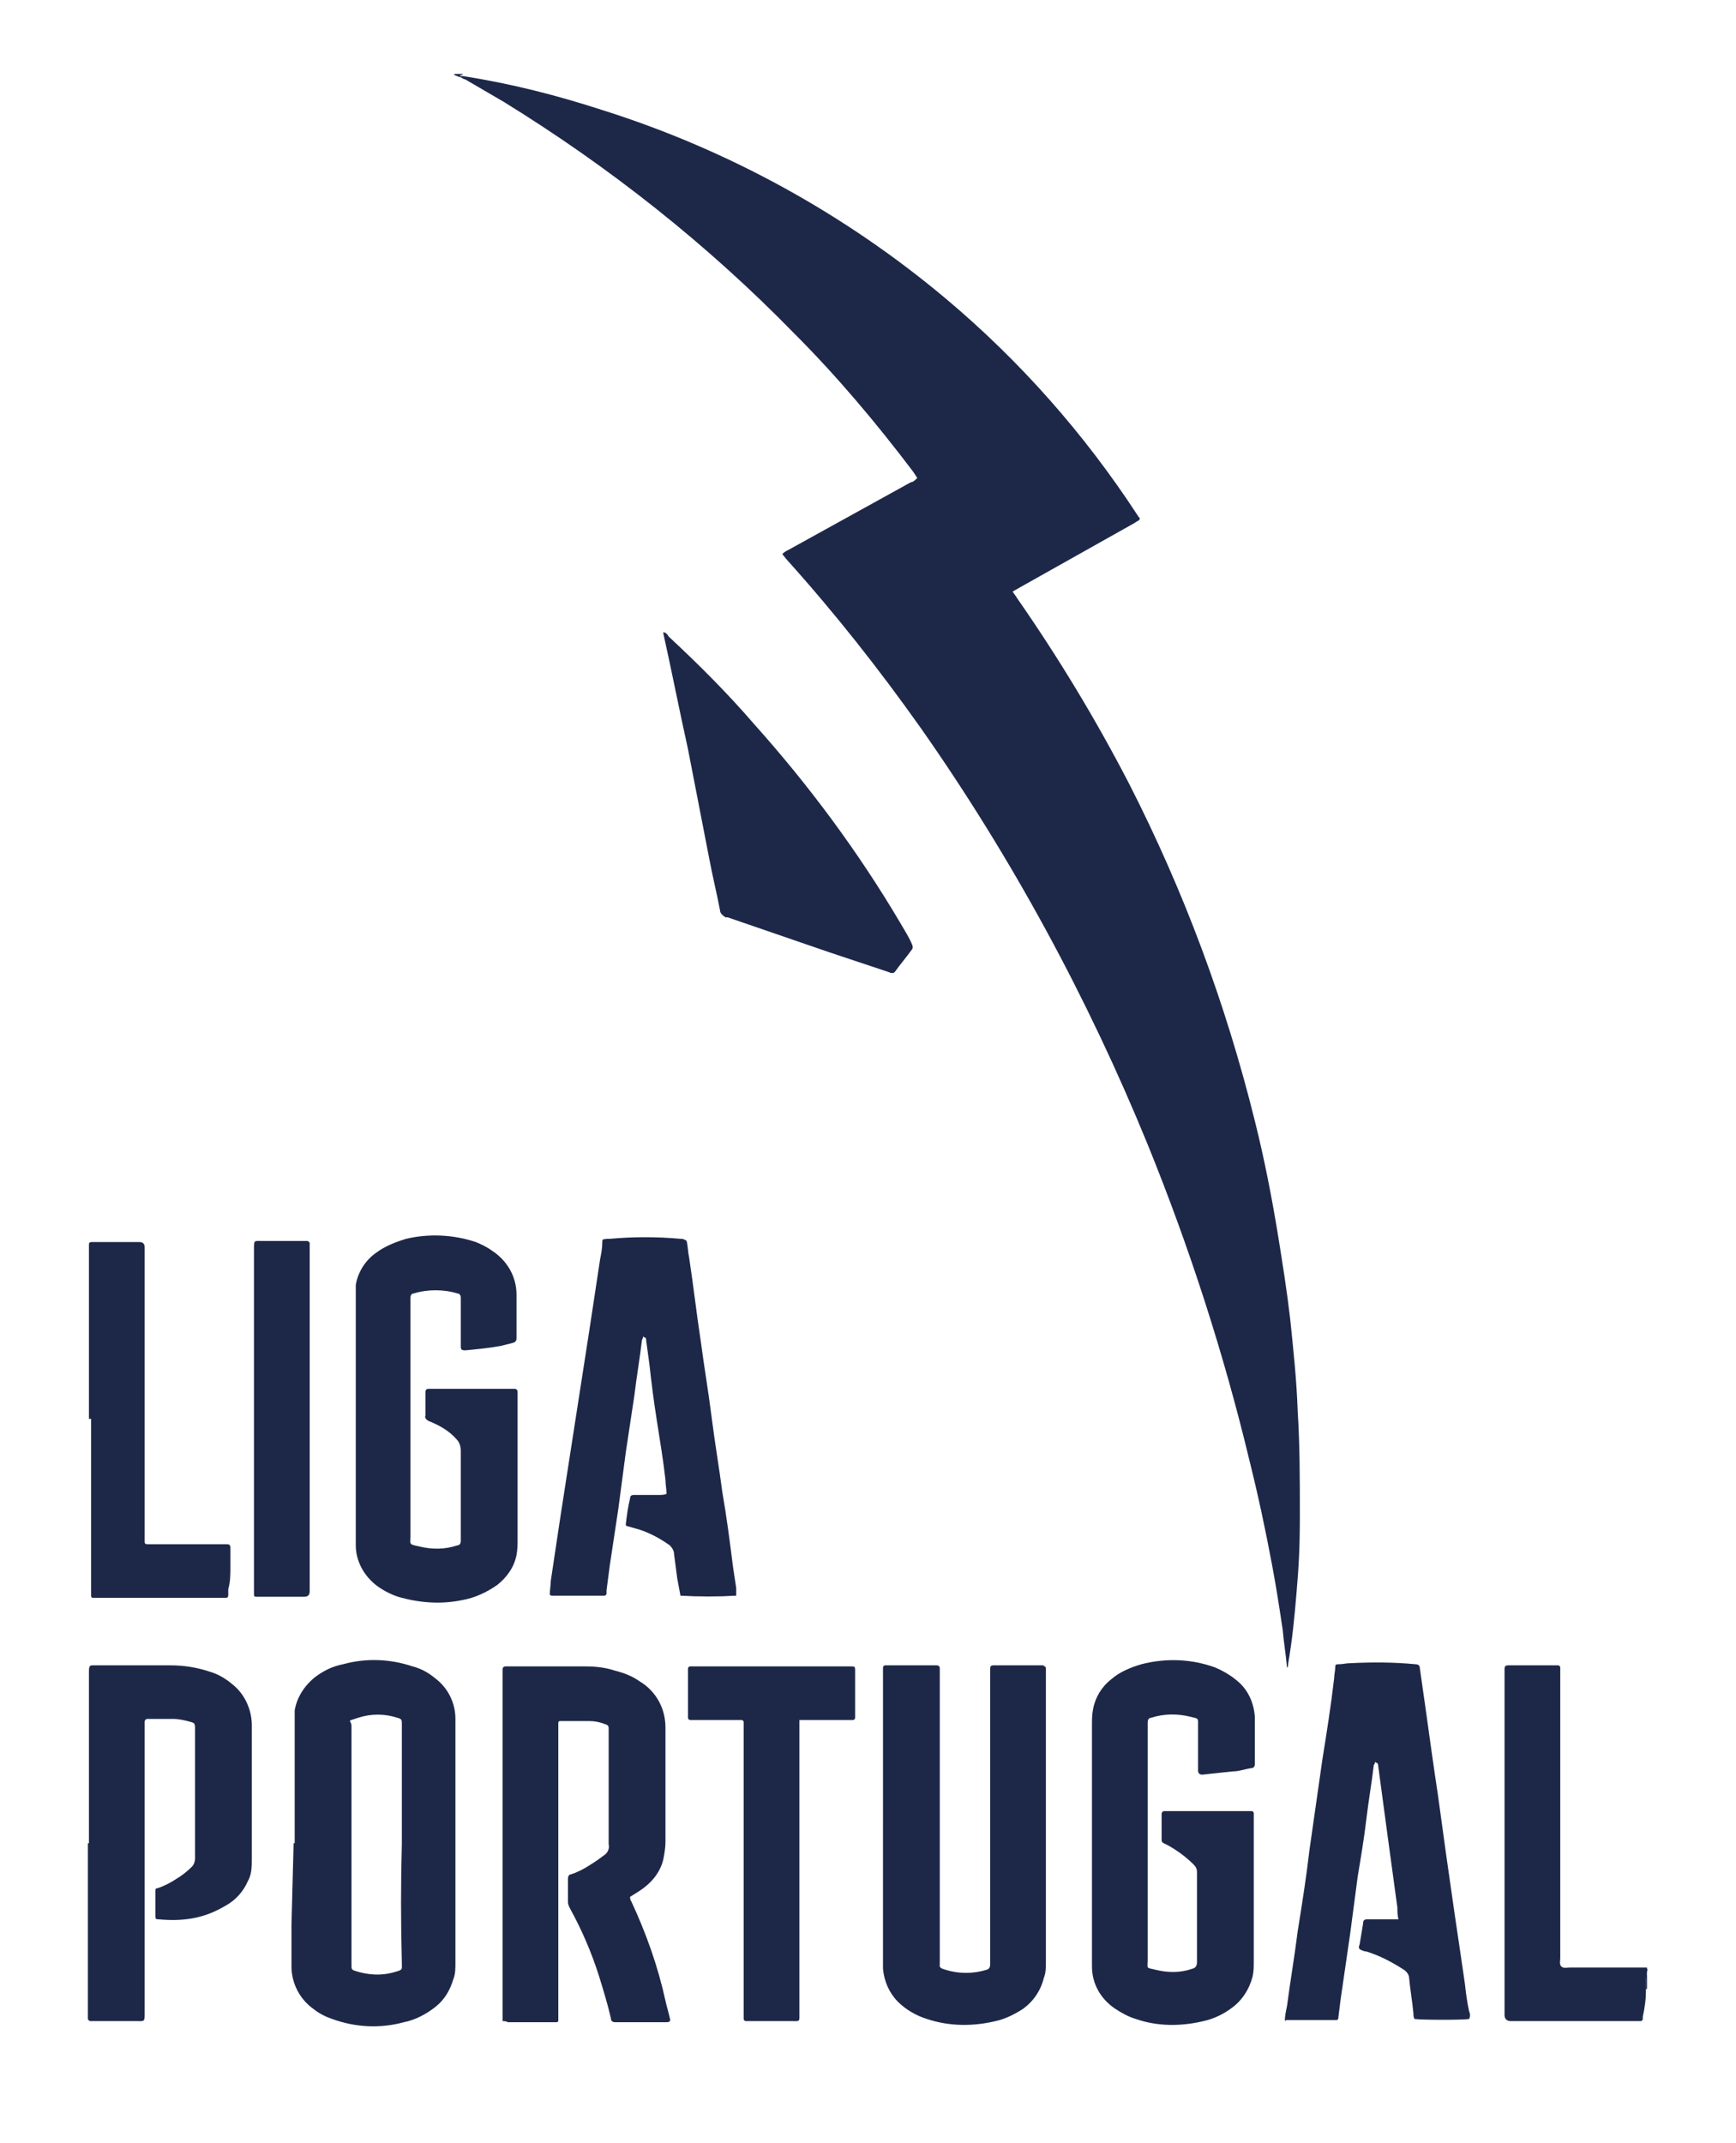 <?xml version="1.0" encoding="UTF-8"?>
<svg id="Layer_1" data-name="Layer 1" xmlns="http://www.w3.org/2000/svg" version="1.1" viewBox="0 0 162 200">
  <defs>
    <style>
      .cls-1 {
        fill: none;
      }

      .cls-1, .cls-2 {
        stroke-width: 0px;
      }

      .cls-2 {
        fill: #1d2849;
      }
    </style>
  </defs>
  <path class="cls-2" d="M153.7,185.6h-.1c0-.5,0-1.1.1-1.6,0-.1.1-.3-.1-.4h.1v2Z"/>
  <path class="cls-2" d="M46.9,188.6v-32.8q0-.3.3-.3h7.4c1,0,1.9.1,2.8.4.8.2,1.6.5,2.3,1,1.5.9,2.4,2.5,2.4,4.3v10.7c0,.5-.1,1.1-.2,1.6-.3,1.3-1.2,2.3-2.3,3l-.8.5c0,.1,0,.3.1.4,1.4,3,2.5,6.1,3.2,9.3.1.5.3,1.1.4,1.6.1.3,0,.4-.3.4h-4.8q-.4,0-.4-.4c-.3-1.3-.7-2.6-1.1-3.9-.7-2.2-1.6-4.3-2.7-6.3-.1-.2-.2-.4-.2-.6v-2.2c0-.2.1-.4.3-.4.6-.2,1.2-.5,1.8-.9.5-.3.9-.6,1.3-.9.3-.2.5-.6.4-1v-10.7c0-.3,0-.4-.3-.5-.5-.2-1-.3-1.5-.3h-2.7c-.2,0-.2.1-.2.2v27.7c0,.2-.1.2-.2.2h-4.5c-.2-.1-.3-.1-.5-.1Z"/>
  <path class="cls-2" d="M27.5,172v-11.1c0-.4,0-.8,0-1.3.2-1.2.9-2.3,1.9-3.1.8-.6,1.6-1,2.6-1.2,2.2-.6,4.4-.5,6.5.2.8.2,1.5.6,2.1,1.1,1.2.9,1.9,2.3,1.9,3.8v22.7c0,.6,0,1.1-.2,1.6-.3,1-.8,1.9-1.7,2.6-.9.7-1.9,1.2-2.9,1.4-2.2.6-4.5.5-6.7-.3-.6-.2-1.2-.5-1.7-.9-1.3-.9-2.1-2.4-2.1-4v-3.9l.2-7.6ZM37.5,172v-11.1c0-.4,0-.5-.4-.6-1.2-.4-2.5-.4-3.7,0s-.6.1-.6.8v22.3c0,.3,0,.4.3.5,1.2.4,2.5.5,3.8.1.7-.2.6-.2.6-.8-.1-3.9-.1-7.5,0-11.2h0Z"/>
  <path class="cls-2" d="M107.1,172v10.9c0,.8-.2.7.7.9,1.2.3,2.4.3,3.5-.1q.4-.1.4-.6v-8.4c0-.3-.1-.5-.3-.7-.7-.7-1.5-1.3-2.4-1.8l-.4-.2c-.2-.1-.2-.2-.2-.4v-2.3c0-.2.1-.3.3-.3h8.1c.1,0,.2.1.2.2h0v13.8c0,.5,0,.9-.1,1.4-.3,1.2-1,2.3-2,3-.8.6-1.7,1-2.6,1.2-2.1.5-4.3.5-6.3-.2-.7-.2-1.4-.6-2-1-1.3-.9-2.1-2.3-2.1-3.9v-22.5c0-.5,0-1,.1-1.5.2-1.1.8-2.1,1.7-2.8.8-.7,1.8-1.1,2.8-1.4,2.3-.6,4.7-.5,6.9.3.7.3,1.4.7,2,1.2,1,.8,1.6,2,1.7,3.4v4.4q0,.4-.4.4c-.6.1-1.1.3-1.7.3-.9.1-1.9.2-2.8.3q-.4,0-.4-.4v-4.1c0-.8.1-.7-.7-.9-1.2-.3-2.5-.3-3.7.1-.2,0-.3.2-.3.4v11.3Z"/>
  <path class="cls-2" d="M33.2,132.4v-11c0-.5,0-1,0-1.5.2-1.2.9-2.3,1.9-3,.8-.6,1.8-1,2.8-1.3,2.1-.5,4.4-.4,6.5.3.5.2,1.1.5,1.5.8,1.4.9,2.3,2.4,2.3,4.1v4.1q0,.3-.3.4c-.4.1-.8.2-1.2.3-1.1.2-2.2.3-3.2.4h-.2c-.2,0-.3-.1-.3-.3v-4.6c0-.2-.1-.4-.3-.4-1.3-.4-2.8-.4-4.1,0-.2,0-.3.2-.3.4v22.2c0,.8-.2.8.8,1,1.2.3,2.4.3,3.6-.1.2,0,.3-.2.3-.4v-8.4c0-.4-.1-.8-.4-1.1-.7-.8-1.6-1.3-2.6-1.7-.2-.1-.4-.3-.3-.5v-2.2c0-.2.1-.3.3-.3h8c.2,0,.3.1.3.3v13.7c0,.5,0,1-.1,1.5-.2,1.1-.9,2.1-1.8,2.8-1,.7-2.1,1.2-3.2,1.4-1.9.4-3.8.3-5.7-.2-.8-.2-1.6-.6-2.3-1.1-1.2-.9-2-2.3-2-3.8v-11.8Z"/>
  <path class="cls-2" d="M82.4,169.8v-14.2c0-.1.1-.2.2-.2h4.8c.2,0,.3.1.3.3v27.4c0,.5-.1.5.5.7,1.3.4,2.6.4,3.9,0q.3-.1.3-.5v-27c0-1-.1-.9.8-.9h4.1c.1,0,.2.1.3.2h0v27.5c0,.5,0,1-.2,1.5-.3,1.2-1,2.2-2,2.9-.8.5-1.6.9-2.5,1.1-2.1.5-4.3.5-6.4-.2-1-.3-2-.9-2.7-1.6-.8-.8-1.3-1.9-1.4-3.1v-13.9Z"/>
  <path class="cls-2" d="M119.9,188.6c0-.5.1-.9.2-1.4.3-2.3.7-4.6,1-7,.4-2.5.8-5,1.1-7.6.4-2.8.8-5.6,1.2-8.4.4-2.5.8-5,1.1-7.6,0-.3.1-.7.1-1s.1-.3.3-.3h0c.4,0,.7-.1,1.1-.1,2-.1,4.1-.1,6.1.1q.4,0,.4.4l.5,3.5c.2,1.4.4,2.9.6,4.3s.4,2.8.6,4.1l.7,5.1c.2,1.4.4,2.8.6,4.2s.4,2.8.6,4.1.4,2.8.6,4.1c.1.9.2,1.7.4,2.6.1.2.1.5,0,.7-.5.1-4.4.1-5.1,0-.1-.2-.1-.3-.1-.5-.1-1.1-.3-2.2-.4-3.3,0-.3-.2-.6-.5-.8-1.1-.7-2.2-1.3-3.5-1.7-.2,0-.4-.1-.6-.2-.2-.2,0-.4,0-.6.1-.6.2-1.2.3-1.8,0-.3.1-.4.4-.4h2.9c-.1-.4-.1-.8-.1-1.1-.3-2.2-.6-4.4-.9-6.6l-.9-6.7q0-.1-.1-.2h-.1c0-.1-.1-.1-.1,0s-.1.2-.1.2c-.2,1.7-.5,3.4-.7,5.1s-.5,3.5-.8,5.3l-.7,5.3c-.3,2.1-.6,4.1-.9,6.2l-.2,1.6c0,.3-.1.3-.3.3h-4.6c0,.2-.1,0-.1,0Z"/>
  <path class="cls-2" d="M68.7,148.9c-1.7.1-3.5.1-5.2,0-.1-.5-.2-1.1-.3-1.6-.1-.8-.2-1.5-.3-2.3,0-.3-.2-.6-.4-.8-1-.7-2.1-1.3-3.3-1.6l-.7-.2c-.1,0-.1-.1-.1-.2h0c.1-.8.2-1.6.4-2.4,0-.2.1-.3.4-.3h2.3c.2,0,.5,0,.7-.1,0-.4-.1-.9-.1-1.3-.2-1.8-.5-3.6-.8-5.5s-.5-3.5-.7-5.3c-.1-.7-.2-1.5-.3-2.2,0-.1,0-.2-.1-.3h-.1c0-.1-.1-.1-.1,0s-.1.2-.1.3c-.2,1.7-.5,3.4-.7,5.1l-.8,5.3-.7,5.3-.8,5.3c-.1.8-.2,1.5-.3,2.3v.3c0,.1-.1.2-.2.2h-4.9q-.1,0-.2-.1c0-.4.1-.9.1-1.3.3-2,.6-4,.9-6l.9-5.8c.3-1.9.6-3.9.9-5.8s.6-3.9.9-5.8l1-6.6c.1-.5.2-1,.2-1.5s.1-.3.4-.4h.3c2.2-.2,4.4-.2,6.6,0,.1,0,.3,0,.4.1.1,0,.2.1.2.2.1.5.1,1,.2,1.4.4,2.6.7,5.3,1.1,7.9.3,2.3.7,4.6,1,7s.7,4.7,1,7c.4,2.3.7,4.6,1,7,.1.7.2,1.3.3,2,0,.3,0,.5,0,.7Z"/>
  <path class="cls-2" d="M8.3,172v-15.8c0-.9,0-.8.8-.8h6.8c1.3,0,2.5.2,3.7.6.7.2,1.4.6,2,1.1,1.2.9,1.9,2.4,1.9,3.9v12.4c0,.8,0,1.5-.4,2.2-.4.9-1.1,1.7-2,2.2-1,.6-2,1-3.1,1.2s-2.1.2-3.2.1c-.2,0-.3,0-.3-.3v-2.3c0-.2,0-.3.2-.3.6-.2,1.2-.5,1.8-.9.5-.3,1-.7,1.4-1.1.2-.2.3-.5.3-.8v-11.9c0-.8,0-.7-.7-.9-.4-.1-.9-.2-1.3-.2h-2.4q-.3,0-.3.3v27.1c0,.9,0,.8-.8.8h-4.3c0,0-.2-.1-.2-.2v-16.4Z"/>
  <path class="cls-2" d="M69.4,174.5v-13.8c0-.1-.1-.2-.2-.2h-4.8c-.1,0-.2-.1-.2-.2v-4.6c0-.1.1-.2.2-.2h15c.3,0,.4,0,.4.3v4.5c0,.1-.1.2-.2.2h-5v27.3c0,.9.1.8-.8.8h-4.2c-.1,0-.2-.1-.2-.2h0v-13.9Z"/>
  <path class="cls-2" d="M153.6,183.6c.2.1.1.3.1.4-.1.5-.1,1.1-.1,1.6,0,.9-.1,1.7-.3,2.6v.2c0,.1-.1.2-.2.2h-12.1q-.6,0-.6-.6v-31.7c0-1-.1-.9.9-.9h4.1c.1,0,.2.1.2.2h0v27.1c0,.3-.1.6.1.8s.5.1.8.1h7.1Z"/>
  <path class="cls-2" d="M8.3,132.4v-16.2c0-.2,0-.3.3-.3h4.4q.5,0,.5.5v27.4c0,.2,0,.3.3.3h7.4c.2,0,.3.1.3.3,0,.6,0,1.3,0,1.9,0,.6,0,1.3-.2,2,0,.2,0,.4,0,.5s0,.3-.2.3h-12.4c-.2,0-.2-.1-.2-.3v-16.4Z"/>
  <path class="cls-2" d="M23.7,132.4v-15.8c0-.9,0-.8.7-.8h4.3c0,0,.2.1.2.2v32.5q0,.5-.5.5h-4.5c-.2,0-.2-.1-.2-.3v-16.3h0Z"/>
  <path class="cls-2" d="M42.9,7.2l-.5-.2s-.1-.1.1-.1h.7c0,.1-.2.1-.2.1,0,0-.1.1-.1.2Z"/>
  <path class="cls-2" d="M42.9,7.2q0-.1.1-.1h.2c4.5.7,8.8,1.8,13.1,3.2,11.7,3.7,22.6,9.7,32,17.6,6.9,5.8,12.9,12.6,17.8,20.1l.2.3c.1,0,.1.2-.1.3s-.3.2-.5.3l-10.5,5.9-.7.4c.1.2.3.4.4.6,3.9,5.6,7.4,11.4,10.5,17.4,5.1,10,9,20.5,11.7,31.4.9,3.6,1.6,7.2,2.2,10.9.4,2.5.8,5,1.1,7.6.3,2.9.6,5.7.7,8.6.2,3.2.2,6.4.2,9.6s-.1,4.8-.3,7.2-.4,4.5-.8,6.8c0,.1,0,.3-.1.3-.1-1.2-.3-2.3-.4-3.5-.3-2-.6-4-1-6.1-.6-3.2-1.3-6.5-2.1-9.7-2.4-10-5.6-19.9-9.5-29.5-5.6-13.7-12.7-26.8-21.2-38.9-3.9-5.5-8-10.7-12.5-15.7l-.4-.5c.2-.2.4-.3.6-.4l11.4-6.3c.2,0,.4-.2.6-.4l-.4-.6c-3.4-4.5-7.1-8.9-11.1-12.9-8.1-8.3-17.2-15.5-27.1-21.6-1.2-.7-2.4-1.4-3.6-2.1-.2,0-.3-.2-.5-.2Z"/>
  <path class="cls-2" d="M61.9,59c.2,0,.4.2.5.4,2.8,2.6,5.5,5.3,8,8.2,5.1,5.7,9.7,11.9,13.6,18.5.4.7.8,1.3,1.1,2,.1.2.1.4,0,.5-.5.7-1.1,1.4-1.6,2.1q-.2.2-.6,0l-5.4-1.8-9.6-3.3h-.2c-.3-.2-.5-.4-.5-.6-.3-1.6-.7-3.2-1-4.8l-2-10.3c-.8-3.6-1.5-7.2-2.3-10.8v-.2Z"/>
  <rect class="cls-1" width="162" height="196"/>
</svg>
